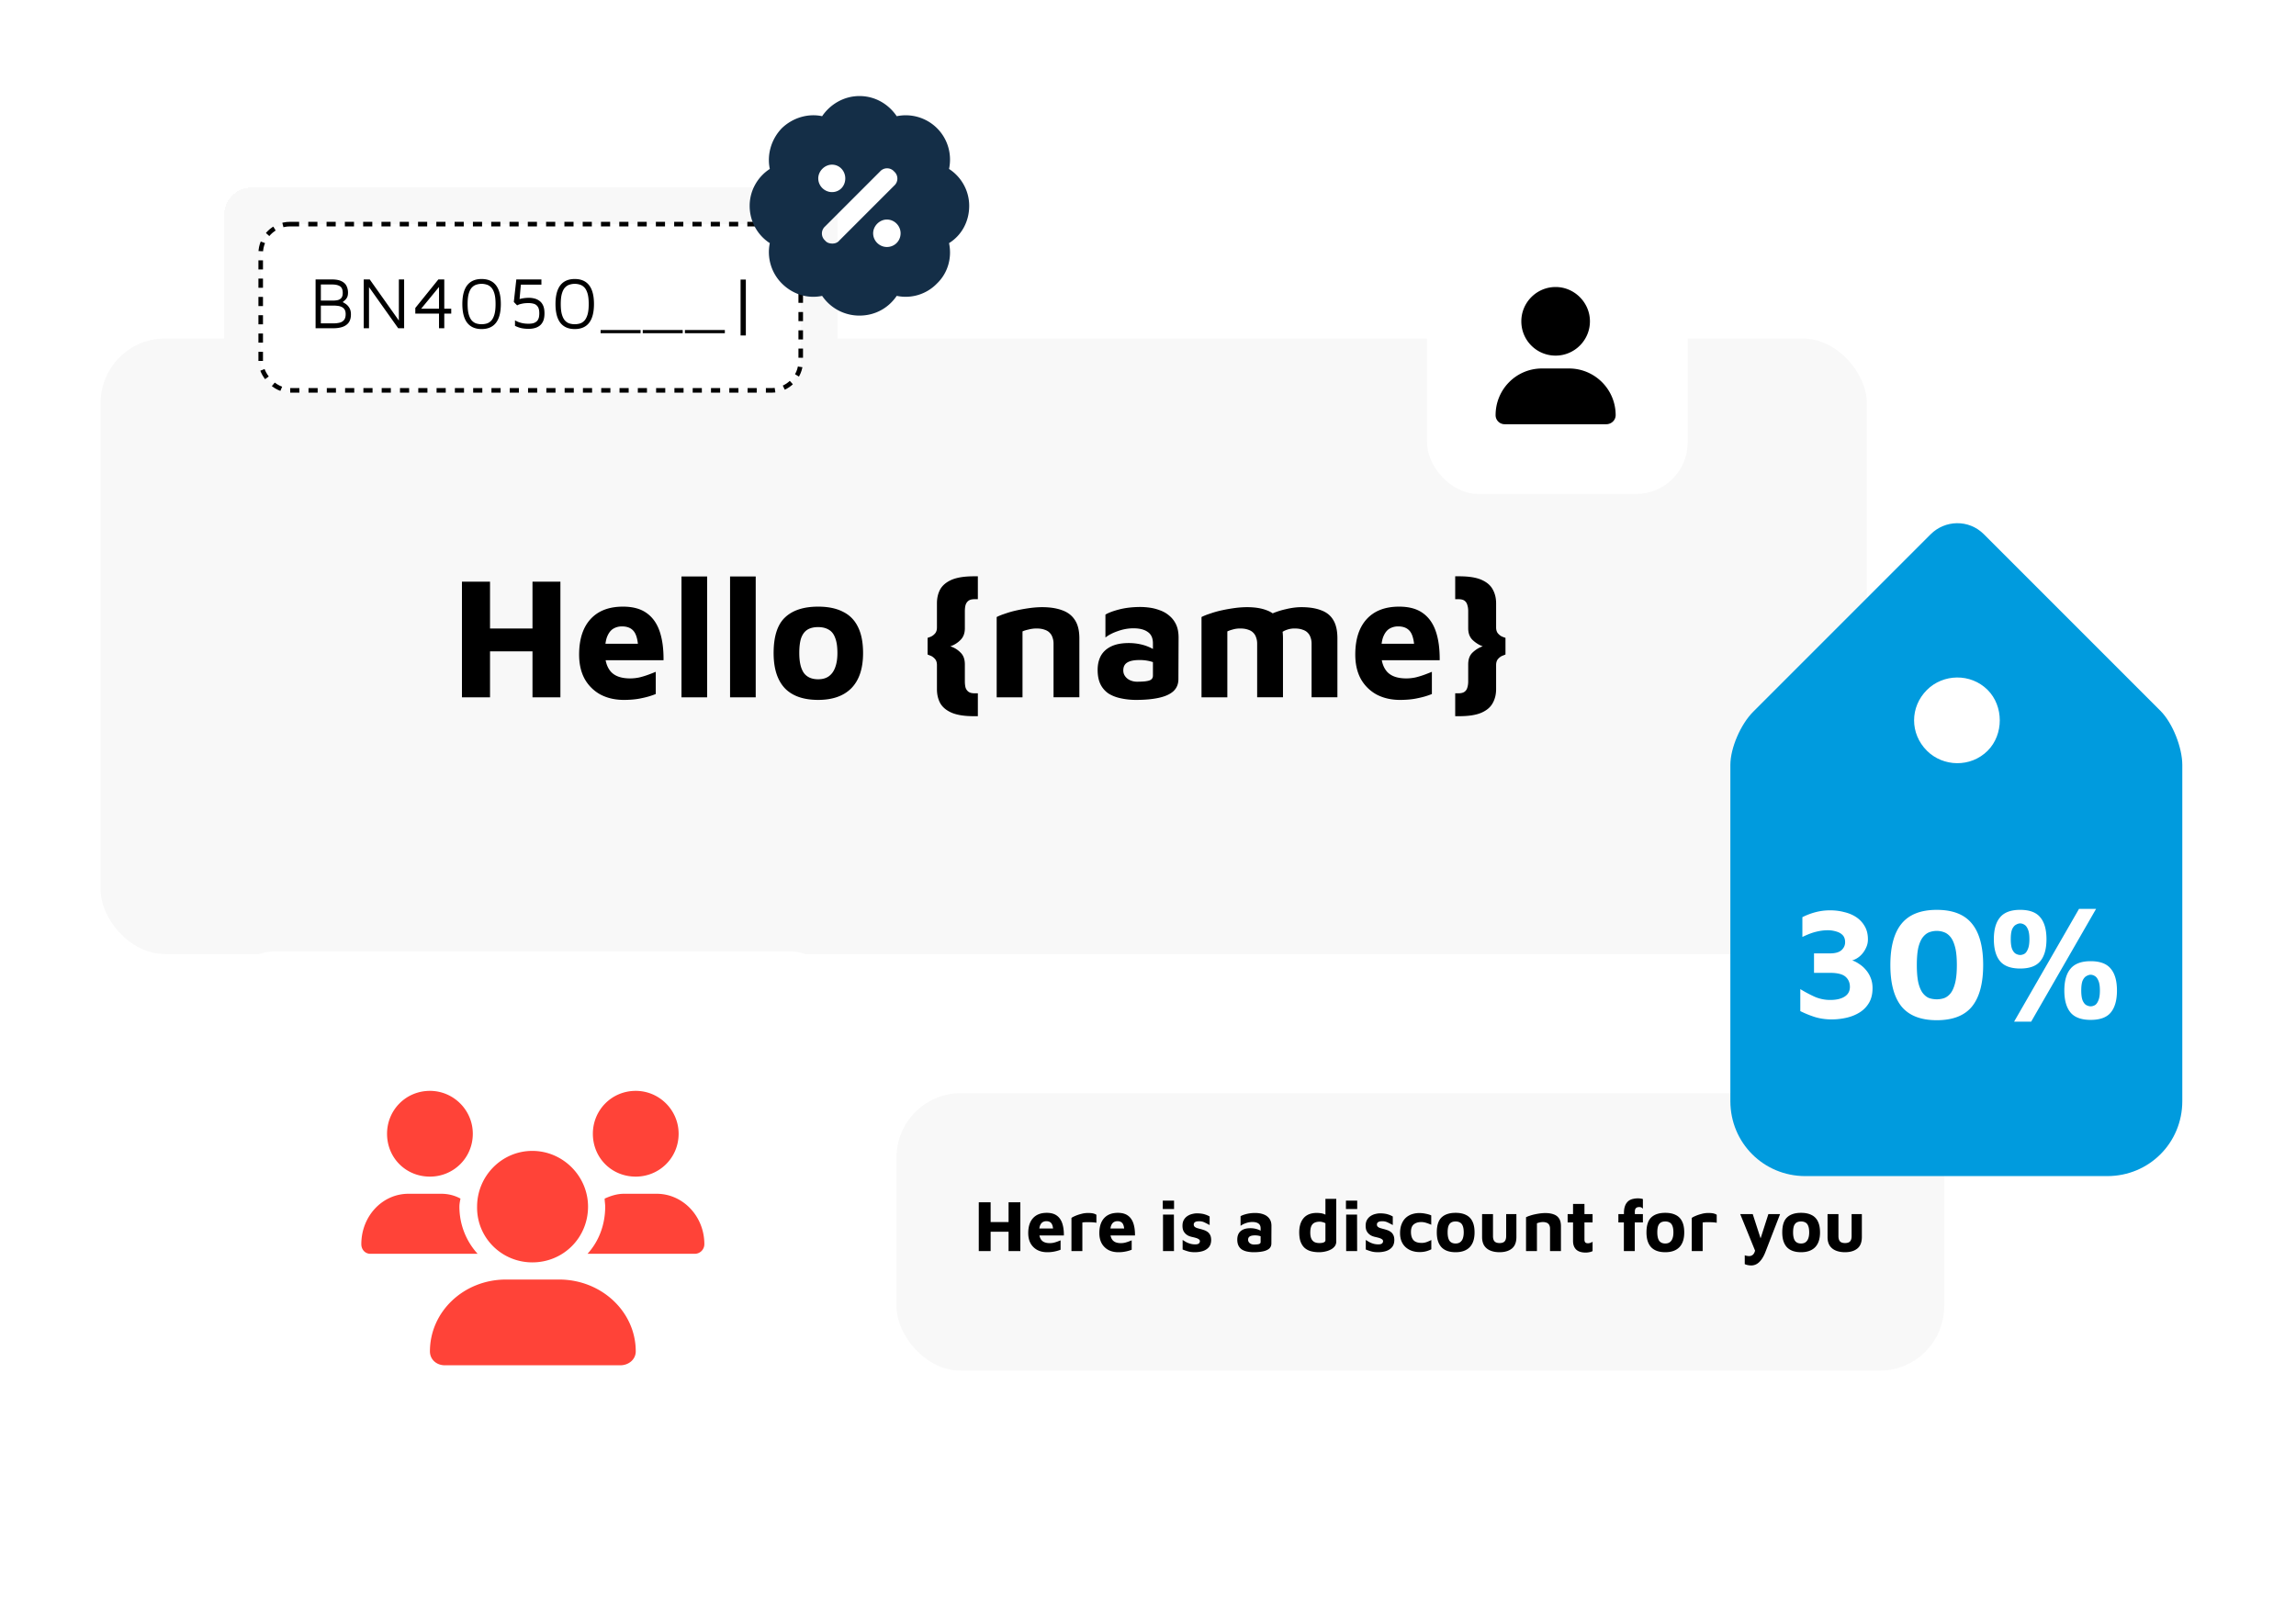 <svg width="502" height="352" fill="none" xmlns="http://www.w3.org/2000/svg"><g clip-path="url(#a)"><rect x="22" y="74" width="386.159" height="134.585" rx="14.101" fill="#F8F8F8"/><path d="M101 152.454v-25.279h6.14v10.233h9.285v-10.233h6.102v25.279h-6.102v-10.043h-9.285v10.043H101zM136.397 153.023c-1.92 0-3.626-.392-5.116-1.175a8.782 8.782 0 0 1-3.449-3.411c-.809-1.491-1.213-3.26-1.213-5.306 0-3.335.821-5.913 2.463-7.732 1.668-1.844 4.043-2.766 7.126-2.766 2.122 0 3.828.454 5.116 1.364 1.314.909 2.274 2.236 2.881 3.979.606 1.744.896 3.866.871 6.368h-14.591l-.607-3.601h10.537l-.834 1.781c-.026-2.046-.316-3.486-.872-4.32-.556-.834-1.465-1.251-2.729-1.251-.707 0-1.352.177-1.933.531-.556.353-.998.947-1.326 1.781-.303.809-.455 1.933-.455 3.373 0 1.819.43 3.222 1.289 4.207.884.985 2.286 1.478 4.207 1.478.707 0 1.402-.076 2.084-.227a18.135 18.135 0 0 0 1.971-.607 53.066 53.066 0 0 0 1.554-.606v4.851c-.91.379-1.933.682-3.07.91-1.112.252-2.413.379-3.904.379zM154.609 152.454H149v-26.416h5.609v26.416zM165.231 152.454h-5.609v-26.416h5.609v26.416zM178.886 153.023c-3.234 0-5.673-.859-7.315-2.577-1.617-1.744-2.426-4.296-2.426-7.656 0-3.613.822-6.203 2.464-7.77 1.667-1.592 4.093-2.387 7.277-2.387 2.147 0 3.941.366 5.381 1.099 1.466.707 2.565 1.806 3.298 3.297.758 1.491 1.137 3.411 1.137 5.761 0 3.36-.847 5.912-2.54 7.656-1.692 1.718-4.118 2.577-7.276 2.577zm0-4.51c.935 0 1.705-.215 2.312-.645.631-.454 1.099-1.099 1.402-1.933.328-.859.493-1.907.493-3.145 0-1.415-.165-2.527-.493-3.335-.303-.834-.771-1.428-1.402-1.782-.632-.379-1.403-.568-2.312-.568-.96 0-1.744.189-2.35.568-.607.379-1.061.986-1.365 1.819-.277.809-.416 1.908-.416 3.298 0 1.92.328 3.36.985 4.32.682.935 1.731 1.403 3.146 1.403zM212.928 156.585c-2.047 0-3.664-.252-4.851-.758-1.163-.505-1.996-1.2-2.502-2.084-.48-.885-.72-1.908-.72-3.07v-5.268c0-.581-.151-1.036-.455-1.365-.303-.328-.619-.555-.947-.682a9.159 9.159 0 0 1-.644-.265v-3.638c.101-.026.315-.102.644-.228.328-.126.644-.354.947-.682.304-.329.455-.783.455-1.364v-5.269c0-1.162.24-2.185.72-3.07.506-.884 1.339-1.579 2.502-2.084 1.187-.505 2.804-.758 4.851-.758h.872v5.003h-.683c-.606 0-1.061.113-1.364.341-.303.227-.518.543-.644.947-.101.379-.152.834-.152 1.365v3.714c0 1.086-.328 1.946-.985 2.577a5.559 5.559 0 0 1-2.199 1.365 5.195 5.195 0 0 1 2.199 1.326c.657.607.985 1.478.985 2.615v3.714c0 .506.051.961.152 1.365.126.379.341.682.644.909.303.228.758.342 1.364.342h.683v5.002h-.872zM217.916 134.906c.48-.252 1.111-.505 1.895-.757a21.084 21.084 0 0 1 2.577-.721c.935-.202 1.87-.366 2.804-.492.961-.127 1.845-.19 2.653-.19 1.719 0 3.184.228 4.397.682 1.213.43 2.135 1.137 2.766 2.123.657.985.986 2.324.986 4.017v12.886h-5.647v-11.749c0-.48-.076-.922-.228-1.326a2.45 2.45 0 0 0-.606-1.024c-.278-.303-.657-.53-1.137-.682-.48-.177-1.061-.265-1.743-.265-.582 0-1.163.076-1.744.227-.581.127-1.023.266-1.326.417v14.402h-5.647v-17.548zM248.401 153.023c-1.162 0-2.261-.114-3.297-.341-1.011-.203-1.908-.544-2.691-1.024a5.264 5.264 0 0 1-1.781-2.008c-.43-.859-.644-1.921-.644-3.184 0-1.188.24-2.223.72-3.108.505-.884 1.263-1.566 2.274-2.046 1.01-.48 2.286-.72 3.828-.72.859 0 1.692.088 2.501.265a9.843 9.843 0 0 1 2.16.72c.657.303 1.175.632 1.554.985l.228 2.729c-.506-.303-1.112-.543-1.82-.72a9.34 9.34 0 0 0-2.274-.265c-1.238 0-2.147.189-2.728.568-.556.354-.834.922-.834 1.706 0 .48.139.909.417 1.288.278.379.644.67 1.099.872.48.202.973.303 1.478.303 1.288 0 2.185-.088 2.691-.265.53-.177.796-.531.796-1.061v-7.05c0-1.162-.379-1.996-1.137-2.501-.733-.531-1.782-.796-3.146-.796-1.112 0-2.236.202-3.373.606-1.112.379-2.021.847-2.729 1.403v-5.003c.657-.404 1.668-.783 3.032-1.137 1.39-.354 2.944-.531 4.662-.531.606 0 1.276.051 2.008.152.733.101 1.466.29 2.199.568a6.36 6.36 0 0 1 2.008 1.137 5.504 5.504 0 0 1 1.516 1.933c.379.784.569 1.756.569 2.919l-.038 9.058c0 1.086-.366 1.971-1.099 2.653-.733.657-1.794 1.137-3.184 1.44-1.364.303-3.019.455-4.965.455zM280.513 139.568v12.886h-5.647v-11.749c0-.48-.076-.922-.228-1.326a2.45 2.45 0 0 0-.606-1.024c-.278-.303-.657-.53-1.137-.682-.48-.177-1.061-.265-1.744-.265a5.66 5.66 0 0 0-1.629.227c-.48.127-.872.266-1.175.417v14.402H262.7v-17.548c.48-.252 1.112-.505 1.895-.757a21.084 21.084 0 0 1 2.577-.721c.935-.202 1.87-.366 2.805-.492a20.33 20.33 0 0 1 2.653-.19c1.718 0 3.158.228 4.32.682 1.188.43 2.072 1.137 2.653 2.123.607.985.91 2.324.91 4.017zm-5.799-3.373c.783-.682 1.731-1.276 2.843-1.781a16.554 16.554 0 0 1 3.524-1.213c1.238-.303 2.388-.455 3.449-.455 1.718 0 3.159.228 4.321.682 1.187.43 2.072 1.137 2.653 2.123.606.985.909 2.324.909 4.017v12.886h-5.647v-11.749c0-.48-.076-.922-.227-1.326a2.452 2.452 0 0 0-.607-1.024c-.277-.303-.656-.53-1.137-.682-.48-.177-1.061-.265-1.743-.265a4.9 4.9 0 0 0-1.63.265c-.48.152-.871.354-1.175.607l-5.533-2.085zM306.096 153.023c-1.92 0-3.626-.392-5.117-1.175a8.789 8.789 0 0 1-3.449-3.411c-.808-1.491-1.212-3.26-1.212-5.306 0-3.335.821-5.913 2.463-7.732 1.668-1.844 4.043-2.766 7.125-2.766 2.123 0 3.828.454 5.117 1.364 1.314.909 2.274 2.236 2.88 3.979.607 1.744.897 3.866.872 6.368h-14.592l-.606-3.601h10.536l-.834 1.781c-.025-2.046-.315-3.486-.871-4.32-.556-.834-1.466-1.251-2.729-1.251-.707 0-1.352.177-1.933.531-.556.353-.998.947-1.326 1.781-.304.809-.455 1.933-.455 3.373 0 1.819.429 3.222 1.288 4.207.885.985 2.287 1.478 4.207 1.478.708 0 1.403-.076 2.085-.227a18.135 18.135 0 0 0 1.971-.607 51.8 51.8 0 0 0 1.553-.606v4.851c-.909.379-1.932.682-3.069.91-1.112.252-2.413.379-3.904.379zM318.168 156.585v-5.002h.682c.606 0 1.061-.114 1.365-.342.303-.227.505-.53.606-.909.126-.404.189-.859.189-1.365v-3.714c0-1.137.329-2.008.986-2.615.682-.632 1.415-1.074 2.198-1.326-.783-.278-1.516-.733-2.198-1.365-.657-.631-.986-1.491-.986-2.577v-3.714c0-.531-.063-.986-.189-1.365-.101-.404-.303-.72-.606-.947-.304-.228-.759-.341-1.365-.341h-.682V126h.872c2.071 0 3.689.253 4.851.758s1.983 1.2 2.463 2.084c.506.885.758 1.908.758 3.07v5.269c0 .581.152 1.035.455 1.364.303.328.619.556.948.682.328.126.543.202.644.228v3.638a9.38 9.38 0 0 1-.644.265c-.329.127-.645.354-.948.682-.303.329-.455.784-.455 1.365v5.268c0 1.162-.252 2.185-.758 3.07-.48.884-1.301 1.579-2.463 2.084-1.162.506-2.78.758-4.851.758h-.872z" fill="#000"/><rect x="196" y="239" width="229.08" height="60.672" rx="14.101" fill="#F8F8F8"/><path d="M214 273.536v-10.672h2.592v4.32h3.92v-4.32h2.576v10.672h-2.576v-4.24h-3.92v4.24H214zM228.943 273.776c-.81 0-1.53-.165-2.16-.496a3.706 3.706 0 0 1-1.456-1.44c-.341-.629-.512-1.376-.512-2.24 0-1.408.347-2.496 1.04-3.264.704-.779 1.707-1.168 3.008-1.168.896 0 1.616.192 2.16.576.555.384.96.944 1.216 1.68s.379 1.632.368 2.688h-6.16l-.256-1.52h4.448l-.352.752c-.01-.864-.133-1.472-.368-1.824-.234-.352-.618-.528-1.152-.528-.298 0-.57.075-.816.224-.234.149-.421.4-.56.752-.128.341-.192.816-.192 1.424 0 .768.182 1.36.544 1.776.374.416.966.624 1.776.624.299 0 .592-.032.88-.096a7.72 7.72 0 0 0 .832-.256c.256-.096.475-.181.656-.256v2.048c-.384.16-.816.288-1.296.384a7.476 7.476 0 0 1-1.648.16zM234.264 273.536v-7.248c.149-.128.416-.272.8-.432.384-.171.821-.32 1.312-.448a5.6 5.6 0 0 1 1.504-.208c.501 0 .896.037 1.184.112.288.075.506.171.656.288v1.744a4.569 4.569 0 0 0-.688-.096 11.47 11.47 0 0 0-.864-.032 10.89 10.89 0 0 0-.848 0 5.187 5.187 0 0 0-.672.064v6.256h-2.384zM244.49 273.776c-.81 0-1.53-.165-2.16-.496a3.706 3.706 0 0 1-1.456-1.44c-.341-.629-.512-1.376-.512-2.24 0-1.408.347-2.496 1.04-3.264.704-.779 1.707-1.168 3.008-1.168.896 0 1.616.192 2.16.576.555.384.96.944 1.216 1.68s.379 1.632.368 2.688h-6.16l-.256-1.52h4.448l-.352.752c-.01-.864-.133-1.472-.368-1.824-.234-.352-.618-.528-1.152-.528-.298 0-.57.075-.816.224-.234.149-.421.4-.56.752-.128.341-.192.816-.192 1.424 0 .768.182 1.36.544 1.776.374.416.966.624 1.776.624.299 0 .592-.032.88-.096a7.72 7.72 0 0 0 .832-.256c.256-.096.475-.181.656-.256v2.048c-.384.16-.816.288-1.296.384a7.476 7.476 0 0 1-1.648.16zM254.28 273.536v-7.984h2.385l.016 7.984h-2.401zm-.048-9.2v-1.84h2.464v1.84h-2.464zM261.211 273.776c-.576 0-1.072-.064-1.488-.192-.406-.117-.79-.251-1.152-.4v-2.096c.224.149.474.304.752.464.277.149.581.272.912.368.341.096.698.144 1.072.144.384 0 .65-.064.8-.192a.636.636 0 0 0 .24-.496.496.496 0 0 0-.24-.432 2.012 2.012 0 0 0-.624-.288 12.729 12.729 0 0 0-.816-.208 4.196 4.196 0 0 1-.768-.24 2.502 2.502 0 0 1-.688-.464 2.261 2.261 0 0 1-.496-.704c-.118-.288-.176-.635-.176-1.04 0-.523.101-.955.304-1.296a2.43 2.43 0 0 1 .8-.848c.33-.213.688-.363 1.072-.448a4.094 4.094 0 0 1 1.12-.128c.661.021 1.184.096 1.568.224.394.117.752.272 1.072.464v1.872a17.833 17.833 0 0 0-1.088-.56 2.624 2.624 0 0 0-1.216-.272c-.416 0-.715.064-.896.192a.596.596 0 0 0-.272.512c0 .203.058.363.176.48.128.117.293.213.496.288.202.064.426.128.672.192.266.064.538.144.816.24.288.085.554.213.8.384.256.16.458.389.608.688.16.288.24.672.24 1.152-.011.651-.187 1.173-.528 1.568-.342.384-.784.661-1.328.832-.534.16-1.115.24-1.744.24zM274.071 273.776a6.49 6.49 0 0 1-1.392-.144 3.442 3.442 0 0 1-1.136-.432 2.227 2.227 0 0 1-.752-.848c-.181-.363-.272-.811-.272-1.344 0-.501.102-.939.304-1.312.214-.373.534-.661.96-.864.427-.203.966-.304 1.616-.304.363 0 .715.037 1.056.112.342.075.646.176.912.304.278.128.496.267.656.416l.096 1.152a2.817 2.817 0 0 0-.768-.304 3.924 3.924 0 0 0-.96-.112c-.522 0-.906.08-1.152.24-.234.149-.352.389-.352.72 0 .203.059.384.176.544.118.16.272.283.464.368.203.085.411.128.624.128.544 0 .923-.037 1.136-.112.224-.075.336-.224.336-.448v-2.976c0-.491-.16-.843-.48-1.056-.309-.224-.752-.336-1.328-.336-.469 0-.944.085-1.424.256-.469.16-.853.357-1.152.592v-2.112c.278-.171.704-.331 1.28-.48a8.005 8.005 0 0 1 1.968-.224c.256 0 .539.021.848.064.31.043.619.123.928.24.31.107.592.267.848.48.267.213.48.485.64.816.16.331.24.741.24 1.232l-.016 3.824c0 .459-.154.832-.464 1.12-.309.277-.757.48-1.344.608-.576.128-1.274.192-2.096.192zM288.401 273.776c-.629 0-1.21-.069-1.744-.208a3.5 3.5 0 0 1-1.36-.688c-.384-.331-.688-.779-.912-1.344-.213-.565-.32-1.269-.32-2.112 0-1.312.32-2.347.96-3.104.651-.757 1.622-1.136 2.912-1.136.171 0 .395.016.672.048.278.021.566.085.864.192.299.107.566.288.8.544l-.48.736v-4.592h2.368v9.312c0 .395-.106.741-.32 1.04a2.512 2.512 0 0 1-.864.72 4.432 4.432 0 0 1-1.2.432c-.448.107-.906.16-1.376.16zm.096-2c.384 0 .694-.048.928-.144.246-.107.368-.261.368-.464v-3.728a2.419 2.419 0 0 0-.624-.24 2.163 2.163 0 0 0-.624-.096c-.448 0-.826.075-1.136.224-.309.149-.544.4-.704.752-.149.352-.224.827-.224 1.424 0 .469.064.875.192 1.216.128.331.336.592.624.784.299.181.699.272 1.2.272zM294.327 273.536v-7.984h2.384l.016 7.984h-2.4zm-.048-9.2v-1.84h2.464v1.84h-2.464zM301.257 273.776c-.576 0-1.071-.064-1.487-.192-.406-.117-.79-.251-1.152-.4v-2.096c.224.149.474.304.751.464.278.149.582.272.913.368.341.096.698.144 1.072.144.384 0 .65-.064.8-.192a.636.636 0 0 0 .24-.496.496.496 0 0 0-.24-.432 2.012 2.012 0 0 0-.624-.288 12.729 12.729 0 0 0-.816-.208 4.196 4.196 0 0 1-.768-.24 2.522 2.522 0 0 1-.689-.464 2.278 2.278 0 0 1-.496-.704c-.117-.288-.175-.635-.175-1.04 0-.523.101-.955.304-1.296.202-.352.469-.635.799-.848a3.274 3.274 0 0 1 1.072-.448 4.1 4.1 0 0 1 1.121-.128c.661.021 1.184.096 1.568.224.394.117.751.272 1.071.464v1.872a17.524 17.524 0 0 0-1.087-.56 2.626 2.626 0 0 0-1.217-.272c-.416 0-.714.064-.895.192a.597.597 0 0 0-.273.512c0 .203.059.363.177.48.128.117.293.213.495.288.203.064.427.128.673.192.266.064.538.144.816.24.288.085.554.213.799.384.256.16.459.389.609.688.16.288.239.672.239 1.152-.01.651-.186 1.173-.528 1.568-.341.384-.783.661-1.327.832-.534.16-1.115.24-1.745.24zM310.368 273.744c-.576 0-1.12-.085-1.632-.256a3.994 3.994 0 0 1-1.36-.768 3.513 3.513 0 0 1-.928-1.296c-.224-.523-.336-1.131-.336-1.824 0-.736.107-1.376.32-1.92.214-.555.507-1.013.88-1.376a3.753 3.753 0 0 1 1.344-.816 5.062 5.062 0 0 1 1.696-.272c.438 0 .886.048 1.344.144.47.085.88.208 1.232.368v2.048a8.239 8.239 0 0 0-1.104-.416 3.425 3.425 0 0 0-1.088-.176c-.672 0-1.216.171-1.632.512-.405.331-.608.875-.608 1.632 0 .8.182 1.403.544 1.808.363.405.966.608 1.808.608.395 0 .774-.069 1.136-.208.374-.139.694-.283.96-.432v2.032a5.738 5.738 0 0 1-1.168.448 5.54 5.54 0 0 1-1.408.16zM318.256 273.776c-1.366 0-2.395-.363-3.088-1.088-.683-.736-1.024-1.813-1.024-3.232 0-1.525.346-2.619 1.04-3.28.704-.672 1.728-1.008 3.072-1.008.906 0 1.664.155 2.272.464a2.948 2.948 0 0 1 1.392 1.392c.32.629.479 1.44.479 2.432 0 1.419-.357 2.496-1.072 3.232-.714.725-1.738 1.088-3.071 1.088zm0-1.904c.394 0 .719-.091.975-.272a1.68 1.68 0 0 0 .593-.816c.138-.363.208-.805.208-1.328 0-.597-.07-1.067-.208-1.408-.128-.352-.326-.603-.593-.752-.266-.16-.591-.24-.975-.24-.406 0-.737.08-.993.24-.256.16-.448.416-.575.768-.118.341-.177.805-.177 1.392 0 .811.139 1.419.416 1.824.288.395.731.592 1.329.592zM327.853 273.776c-.747 0-1.408-.117-1.984-.352-.576-.235-1.024-.592-1.344-1.072-.32-.491-.48-1.125-.48-1.904v-5.008h2.384v4.816c0 .512.112.896.336 1.152.235.245.603.368 1.104.368.512 0 .88-.123 1.104-.368.224-.256.336-.64.336-1.152v-4.816h2.24v5.008c0 1.152-.331 1.995-.992 2.528-.661.533-1.563.8-2.704.8zM333.654 266.128a5.2 5.2 0 0 1 .8-.32 8.903 8.903 0 0 1 1.088-.304c.395-.085.79-.155 1.184-.208.406-.053.779-.08 1.12-.08.726 0 1.344.096 1.856.288.512.181.902.48 1.168.896.278.416.416.981.416 1.696v5.44h-2.384v-4.96c0-.203-.032-.389-.096-.56a1.023 1.023 0 0 0-.256-.432 1.07 1.07 0 0 0-.48-.288 2.126 2.126 0 0 0-.736-.112c-.245 0-.49.032-.736.096a2.48 2.48 0 0 0-.56.176v6.08h-2.384v-7.408zM346.716 273.856c-.938 0-1.637-.219-2.096-.656-.458-.448-.688-1.077-.688-1.888v-4.048h-1.184v-1.824h1.184v-2.224h2.496v2.224h1.776v1.824h-1.776v3.744c0 .277.059.485.176.624.118.128.315.192.592.192.16 0 .336-.032.528-.096s.352-.144.48-.24v2.048a2.402 2.402 0 0 1-.736.24 3.7 3.7 0 0 1-.752.08zM355.044 273.536v-6.272h-1.2v-1.824h1.216v-.192c0-.523.053-.971.16-1.344.106-.373.256-.683.448-.928.192-.256.416-.453.672-.592.256-.139.538-.235.848-.288.309-.064.629-.096.96-.096.17 0 .357.016.56.048.202.021.368.059.496.112v2.112a1.098 1.098 0 0 0-.32-.272c-.118-.064-.278-.096-.48-.096-.139 0-.267.016-.384.048a.746.746 0 0 0-.304.16.784.784 0 0 0-.208.32 1.82 1.82 0 0 0-.064.528v.48h1.76v1.824h-1.776v6.272h-2.384zM364.099 273.776c-1.365 0-2.394-.363-3.088-1.088-.682-.736-1.024-1.813-1.024-3.232 0-1.525.347-2.619 1.04-3.28.704-.672 1.728-1.008 3.072-1.008.907 0 1.664.155 2.272.464a2.94 2.94 0 0 1 1.392 1.392c.32.629.48 1.44.48 2.432 0 1.419-.357 2.496-1.072 3.232-.714.725-1.738 1.088-3.072 1.088zm0-1.904c.395 0 .72-.091.976-.272.267-.192.464-.464.592-.816.139-.363.208-.805.208-1.328 0-.597-.069-1.067-.208-1.408-.128-.352-.325-.603-.592-.752-.266-.16-.592-.24-.976-.24-.405 0-.736.08-.992.24-.256.16-.448.416-.576.768-.117.341-.176.805-.176 1.392 0 .811.139 1.419.416 1.824.288.395.731.592 1.328.592zM369.889 273.536v-7.248c.149-.128.416-.272.8-.432.384-.171.821-.32 1.312-.448a5.6 5.6 0 0 1 1.504-.208c.501 0 .896.037 1.184.112.288.075.506.171.656.288v1.744a4.569 4.569 0 0 0-.688-.096 11.47 11.47 0 0 0-.864-.032 10.89 10.89 0 0 0-.848 0 5.187 5.187 0 0 0-.672.064v6.256h-2.384zM382.914 276.672c-.266 0-.528-.027-.784-.08a2.983 2.983 0 0 1-.656-.208v-1.936c.171.064.331.107.48.128.15.032.304.048.464.048.267 0 .496-.064.688-.192.203-.117.368-.325.496-.624.128-.288.23-.683.304-1.184l.048 1.36-3.472-8.544h2.736l1.84 5.68h-.24l1.824-5.68h2.56l-3.184 8.224c-.288.747-.602 1.339-.944 1.776-.33.437-.677.752-1.04.944a2.364 2.364 0 0 1-1.12.288zM393.787 273.776c-1.366 0-2.395-.363-3.088-1.088-.683-.736-1.024-1.813-1.024-3.232 0-1.525.346-2.619 1.04-3.28.704-.672 1.728-1.008 3.072-1.008.906 0 1.664.155 2.272.464a2.948 2.948 0 0 1 1.392 1.392c.32.629.48 1.44.48 2.432 0 1.419-.358 2.496-1.072 3.232-.715.725-1.739 1.088-3.072 1.088zm0-1.904c.394 0 .72-.091.976-.272.266-.192.464-.464.592-.816.138-.363.208-.805.208-1.328 0-.597-.07-1.067-.208-1.408-.128-.352-.326-.603-.592-.752-.267-.16-.592-.24-.976-.24-.406 0-.736.08-.992.24-.256.16-.448.416-.576.768-.118.341-.176.805-.176 1.392 0 .811.138 1.419.416 1.824.288.395.73.592 1.328.592zM403.384 273.776c-.746 0-1.408-.117-1.984-.352-.576-.235-1.024-.592-1.344-1.072-.32-.491-.48-1.125-.48-1.904v-5.008h2.384v4.816c0 .512.112.896.336 1.152.235.245.603.368 1.104.368.512 0 .88-.123 1.104-.368.224-.256.336-.64.336-1.152v-4.816h2.24v5.008c0 1.152-.33 1.995-.992 2.528-.661.533-1.562.8-2.704.8z" fill="#000"/><g filter="url(#b)"><rect x="312" y="44" width="57" height="60" rx="11.281" fill="#fff"/><path d="M340.125 73.75c-4.16 0-7.5-3.34-7.5-7.5 0-4.102 3.34-7.5 7.5-7.5 4.102 0 7.5 3.398 7.5 7.5 0 4.16-3.398 7.5-7.5 7.5zm2.93 2.813c5.625 0 10.195 4.57 10.195 10.195 0 1.113-.938 1.992-2.051 1.992h-22.207A1.976 1.976 0 0 1 327 86.758c0-5.625 4.512-10.195 10.137-10.195h5.918z" fill="#000"/></g><g filter="url(#c)"><rect x="49" y="204" width="135" height="120" rx="11.281" fill="#fff"/><path d="M116.383 272c-6.68 0-12.188-5.391-12.071-12.188 0-6.679 5.391-12.187 12.071-12.187 6.679 0 12.187 5.508 12.187 12.187 0 6.797-5.39 12.188-12.187 12.188zm5.859 3.75c9.258 0 16.758 7.031 16.758 15.703 0 1.758-1.523 3.047-3.398 3.047h-38.32c-1.876 0-3.282-1.289-3.282-3.047 0-8.672 7.383-15.703 16.641-15.703h11.601zM139 253.25c-5.273 0-9.375-4.102-9.375-9.375 0-5.156 4.102-9.375 9.375-9.375 5.156 0 9.375 4.219 9.375 9.375 0 5.273-4.219 9.375-9.375 9.375zm-38.555 6.562c0 3.985 1.524 7.618 3.985 10.313H80.992c-1.172 0-1.992-.937-1.992-2.109C79 261.922 83.57 257 89.313 257h7.148c1.523 0 2.93.352 4.219 1.055-.118.586-.235 1.172-.235 1.757zM94 253.25c-5.273 0-9.375-4.102-9.375-9.375 0-5.156 4.102-9.375 9.375-9.375 5.156 0 9.375 4.219 9.375 9.375 0 5.273-4.219 9.375-9.375 9.375zm49.57 3.75c5.742 0 10.43 4.922 10.43 11.016a2.1 2.1 0 0 1-2.109 2.109h-23.438c2.461-2.695 3.867-6.328 3.867-10.313 0-.585-.117-1.171-.117-1.757 1.289-.586 2.695-1.055 4.219-1.055h7.148z" fill="#FF4338"/></g><g filter="url(#d)"><rect x="49" y="37" width="134.072" height="52.352" rx="6" fill="#F8F8F8" shape-rendering="crispEdges"/><rect x="57" y="45" width="118.072" height="36.352" rx="6.4" fill="#fff"/><rect x="57" y="45" width="118.072" height="36.352" rx="6.4" stroke="#000" stroke-dasharray="2 2"/><path d="M69 67.768V57.096h3.536c.928 0 1.648.133 2.16.4.512.256.87.603 1.072 1.04.213.427.32.901.32 1.424 0 .459-.07.816-.208 1.072-.139.256-.31.47-.512.64-.192.16-.379.325-.56.496l-.128-.208c.277.096.576.256.896.48.32.213.592.507.816.88.224.373.336.848.336 1.424 0 .715-.155 1.296-.464 1.744-.31.437-.757.763-1.344.976-.576.203-1.264.304-2.064.304H69zm1.152-1.072h2.8c.459 0 .885-.048 1.28-.144a1.78 1.78 0 0 0 .976-.576c.245-.299.368-.73.368-1.296 0-.427-.08-.763-.24-1.008a1.413 1.413 0 0 0-.64-.56 2.463 2.463 0 0 0-.864-.24 6.779 6.779 0 0 0-.928-.064h-2.752v3.888zm0-4.976h2.64c.352 0 .688-.032 1.008-.096.33-.075.603-.23.816-.464.213-.245.32-.619.32-1.12 0-.725-.203-1.21-.608-1.456-.405-.256-.965-.384-1.68-.384h-2.496v3.52zM79.527 67.768V57.096h1.312l6.656 9.392-.288.448v-9.84h1.152v10.672h-1.296l-6.912-9.744.528-.496v10.24h-1.152zM95.986 67.768v-3.2h-5.184v-1.232l5.04-6.24h1.296v6.4h1.52v1.072h-1.52v3.2h-1.152zm-3.904-4.272h3.904v-4.752l-3.904 4.752zM105.295 67.944c-1.387 0-2.437-.459-3.152-1.376-.704-.917-1.056-2.283-1.056-4.096 0-1.813.352-3.179 1.056-4.096.715-.917 1.765-1.376 3.152-1.376 1.397 0 2.448.459 3.152 1.376.704.917 1.056 2.283 1.056 4.096 0 1.813-.352 3.179-1.056 4.096-.704.917-1.755 1.376-3.152 1.376zm0-1.056a4.18 4.18 0 0 0 1.072-.144c.363-.096.693-.293.992-.592.299-.299.539-.741.72-1.328.181-.587.272-1.37.272-2.352 0-.981-.091-1.765-.272-2.352-.181-.587-.421-1.024-.72-1.312a2.187 2.187 0 0 0-.992-.592 3.787 3.787 0 0 0-1.072-.16c-.352 0-.709.053-1.072.16a2.187 2.187 0 0 0-.992.592c-.299.288-.539.725-.72 1.312-.181.587-.272 1.37-.272 2.352 0 .981.091 1.765.272 2.352.181.587.421 1.03.72 1.328.299.299.629.496.992.592.363.096.72.144 1.072.144zM115.655 67.896c-.715 0-1.323-.064-1.824-.192a6.638 6.638 0 0 1-1.232-.464v-1.2c.149.085.352.187.608.304.266.117.597.219.992.304.394.085.853.128 1.376.128.544 0 .97-.07 1.28-.208.32-.15.554-.336.704-.56.149-.235.245-.48.288-.736.042-.267.064-.523.064-.768 0-.672-.118-1.163-.352-1.472a1.527 1.527 0 0 0-.88-.624 4.178 4.178 0 0 0-1.104-.144c-.566 0-1.035.043-1.408.128-.374.075-.651.155-.832.24l-.272.128-.72-.736.544-4.928h5.488v1.136h-4.496l-.304 3.44-1.136.192c.405-.245.896-.432 1.472-.56a8.014 8.014 0 0 1 1.744-.192c.384 0 .773.048 1.168.144.405.096.773.267 1.104.512.341.235.613.576.816 1.024.202.437.304 1.008.304 1.712s-.102 1.28-.304 1.728c-.203.437-.475.779-.816 1.024-.331.235-.699.4-1.104.496a4.931 4.931 0 0 1-1.168.144zM125.661 67.944c-1.387 0-2.437-.459-3.152-1.376-.704-.917-1.056-2.283-1.056-4.096 0-1.813.352-3.179 1.056-4.096.715-.917 1.765-1.376 3.152-1.376 1.397 0 2.448.459 3.152 1.376.704.917 1.056 2.283 1.056 4.096 0 1.813-.352 3.179-1.056 4.096-.704.917-1.755 1.376-3.152 1.376zm0-1.056a4.18 4.18 0 0 0 1.072-.144c.363-.096.693-.293.992-.592.299-.299.539-.741.72-1.328.181-.587.272-1.37.272-2.352 0-.981-.091-1.765-.272-2.352-.181-.587-.421-1.024-.72-1.312a2.187 2.187 0 0 0-.992-.592 3.787 3.787 0 0 0-1.072-.16c-.352 0-.709.053-1.072.16a2.187 2.187 0 0 0-.992.592c-.299.288-.539.725-.72 1.312-.181.587-.272 1.37-.272 2.352 0 .981.091 1.765.272 2.352.181.587.421 1.03.72 1.328.299.299.629.496.992.592.363.096.72.144 1.072.144zM131.317 68.856v-.704h8.736v.704h-8.736zM140.531 68.856v-.704h8.736v.704h-8.736zM149.746 68.856v-.704h8.736v.704h-8.736zM161.92 69.352V57.128h1.152v12.224h-1.152z" fill="#000"/></g><g filter="url(#e)"><path d="M211.906 41c0 3.469-1.687 6.469-4.406 8.156.656 3.094-.188 6.469-2.625 8.813a9.517 9.517 0 0 1-8.813 2.718c-1.781 2.626-4.687 4.313-8.156 4.313a9.828 9.828 0 0 1-8.156-4.313c-3.094.657-6.375-.28-8.812-2.718a9.702 9.702 0 0 1-2.626-8.813c-2.624-1.687-4.406-4.687-4.406-8.156 0-3.375 1.782-6.375 4.406-8.063-.656-3.093.282-6.468 2.626-8.906 2.437-2.343 5.812-3.281 8.812-2.625 1.781-2.625 4.781-4.406 8.156-4.406 3.469 0 6.375 1.781 8.156 4.406a9.703 9.703 0 0 1 8.813 2.625c2.437 2.438 3.281 5.813 2.625 8.907 2.625 1.687 4.406 4.687 4.406 8.062zm-30-9c-1.594 0-3 1.406-3 3 0 1.688 1.406 3 3 3 1.688 0 2.906-1.313 2.906-3 0-1.594-1.218-3-2.906-3zm1.594 16.594 12-12a2.052 2.052 0 0 0 0-3.094 2.053 2.053 0 0 0-3.094 0l-12 12a2.054 2.054 0 0 0 0 3.094c.375.468.938.656 1.594.656.562 0 1.125-.188 1.5-.656zM193.906 50c1.688 0 3-1.313 3-3 0-1.594-1.312-3-3-3-1.594 0-3 1.406-3 3 0 1.688 1.406 3 3 3z" fill="#142E47"/></g><g clip-path="url(#f)"><path d="M422.13 116.804c3.114-3.114 8.304-3.322 11.626 0l38.612 38.612c2.698 2.698 4.774 8.096 4.774 11.832v73.488c0 9.134-7.265 16.4-16.399 16.4h-66.015c-9.134 0-16.399-7.266-16.399-16.4v-73.488c0-3.736 2.283-8.926 4.982-11.625l38.819-38.819zm-.83 34.045c-3.737 3.736-3.737 9.549 0 13.286 3.529 3.529 9.549 3.736 13.286 0 3.529-3.53 3.529-9.757 0-13.286-3.737-3.737-9.757-3.529-13.286 0z" fill="#009BDE"/><path d="M400.419 222.877c-1.255 0-2.464-.174-3.626-.523a22.98 22.98 0 0 1-3.173-1.29v-4.811a29.239 29.239 0 0 0 3.138 1.673 8.48 8.48 0 0 0 3.417.698c1.325 0 2.371-.244 3.138-.732.767-.489 1.151-1.197 1.151-2.127 0-.93-.326-1.674-.976-2.232-.651-.558-1.79-.836-3.417-.836h-3.452v-4.254h3.521c1.116 0 1.941-.233 2.476-.697.535-.489.802-1.07.802-1.744 0-.651-.175-1.162-.523-1.534-.349-.372-.814-.639-1.395-.802a6.261 6.261 0 0 0-1.917-.279c-.791 0-1.604.105-2.441.314-.837.186-1.86.57-3.068 1.151v-4.324a14.51 14.51 0 0 1 2.824-1.08 12.527 12.527 0 0 1 3.242-.419c1.07 0 2.092.128 3.069.384.999.232 1.882.604 2.649 1.115a5.834 5.834 0 0 1 1.848 1.988c.465.79.698 1.743.698 2.859 0 .651-.128 1.243-.384 1.778a5.35 5.35 0 0 1-.906 1.429 4.633 4.633 0 0 1-1.116.942c-.395.232-.744.383-1.046.453.465.139.953.384 1.464.732a6.207 6.207 0 0 1 1.465 1.255 5.959 5.959 0 0 1 1.115 1.813c.279.674.419 1.43.419 2.267 0 1.232-.244 2.278-.732 3.138a6.1 6.1 0 0 1-2.023 2.126c-.836.535-1.789.93-2.859 1.186a14.478 14.478 0 0 1-3.382.383zM423.456 223.052c-3.486 0-6.055-1-7.705-2.999-1.627-2.022-2.441-5.044-2.441-9.065s.814-7.031 2.441-9.03c1.65-2.022 4.219-3.033 7.705-3.033 3.51 0 6.078 1.011 7.706 3.033 1.627 1.999 2.44 5.009 2.44 9.03 0 4.021-.813 7.043-2.44 9.065-1.628 1.999-4.196 2.999-7.706 2.999zm0-4.568c.535 0 1.058-.081 1.569-.244.535-.186 1.011-.534 1.43-1.046.418-.511.755-1.267 1.011-2.266.255-1 .383-2.313.383-3.94 0-1.627-.128-2.929-.383-3.905-.256-.976-.593-1.72-1.011-2.231-.419-.512-.895-.86-1.43-1.046a4.554 4.554 0 0 0-1.569-.279 4.86 4.86 0 0 0-1.604.279c-.511.186-.976.534-1.394 1.046-.419.511-.756 1.255-1.011 2.231-.233.976-.349 2.278-.349 3.905 0 1.627.116 2.94.349 3.94.255.999.592 1.755 1.011 2.266.418.512.883.86 1.394 1.046a5.48 5.48 0 0 0 1.604.244zM441.692 211.755c-2.023 0-3.487-.534-4.394-1.604-.906-1.092-1.359-2.696-1.359-4.811 0-2.115.453-3.708 1.359-4.777.907-1.092 2.371-1.638 4.394-1.638 2.045 0 3.509.546 4.393 1.638.906 1.069 1.359 2.662 1.359 4.777s-.453 3.719-1.359 4.811c-.884 1.07-2.348 1.604-4.393 1.604zm0-2.963c.302 0 .604-.082.906-.244.302-.163.558-.5.767-1.012.233-.511.349-1.243.349-2.196 0-.976-.116-1.709-.349-2.197-.209-.488-.465-.813-.767-.976a1.715 1.715 0 0 0-.906-.279c-.279 0-.582.093-.907.279-.325.163-.604.488-.837.976-.209.488-.313 1.221-.313 2.197 0 .953.104 1.685.313 2.196.233.512.512.849.837 1.012.325.162.628.244.907.244zm15.41 14.19c-2.022 0-3.486-.535-4.393-1.604-.906-1.092-1.36-2.696-1.36-4.811 0-2.116.454-3.708 1.36-4.777.907-1.092 2.371-1.639 4.393-1.639 2.046 0 3.51.547 4.393 1.639.907 1.069 1.36 2.661 1.36 4.777 0 2.115-.453 3.719-1.36 4.811-.883 1.069-2.347 1.604-4.393 1.604zm0-2.964c.303 0 .605-.081.907-.244.302-.162.558-.499.767-1.011.232-.511.349-1.243.349-2.196 0-.977-.117-1.709-.349-2.197-.209-.488-.465-.813-.767-.976a1.716 1.716 0 0 0-.907-.279c-.279 0-.581.093-.906.279-.326.163-.605.488-.837.976-.209.488-.314 1.22-.314 2.197 0 .953.105 1.685.314 2.196.232.512.511.849.837 1.011.325.163.627.244.906.244zm-16.735 3.348 14.19-24.651h3.731l-14.191 24.651h-3.73z" fill="#fff"/></g></g><defs><filter id="b" x="274" y="10" width="133" height="136" filterUnits="userSpaceOnUse" color-interpolation-filters="sRGB"><feFlood flood-opacity="0" result="BackgroundImageFix"/><feColorMatrix in="SourceAlpha" values="0 0 0 0 0 0 0 0 0 0 0 0 0 0 0 0 0 0 127 0" result="hardAlpha"/><feOffset dy="4"/><feGaussianBlur stdDeviation="19"/><feComposite in2="hardAlpha" operator="out"/><feColorMatrix values="0 0 0 0 0 0 0 0 0 0 0 0 0 0 0 0 0 0 0.12 0"/><feBlend in2="BackgroundImageFix" result="effect1_dropShadow_1092_4897"/><feBlend in="SourceGraphic" in2="effect1_dropShadow_1092_4897" result="shape"/></filter><filter id="c" x="11" y="170" width="211" height="196" filterUnits="userSpaceOnUse" color-interpolation-filters="sRGB"><feFlood flood-opacity="0" result="BackgroundImageFix"/><feColorMatrix in="SourceAlpha" values="0 0 0 0 0 0 0 0 0 0 0 0 0 0 0 0 0 0 127 0" result="hardAlpha"/><feOffset dy="4"/><feGaussianBlur stdDeviation="19"/><feComposite in2="hardAlpha" operator="out"/><feColorMatrix values="0 0 0 0 0 0 0 0 0 0 0 0 0 0 0 0 0 0 0.12 0"/><feBlend in2="BackgroundImageFix" result="effect1_dropShadow_1092_4897"/><feBlend in="SourceGraphic" in2="effect1_dropShadow_1092_4897" result="shape"/></filter><filter id="d" x="11" y="3" width="210.072" height="128.352" filterUnits="userSpaceOnUse" color-interpolation-filters="sRGB"><feFlood flood-opacity="0" result="BackgroundImageFix"/><feColorMatrix in="SourceAlpha" values="0 0 0 0 0 0 0 0 0 0 0 0 0 0 0 0 0 0 127 0" result="hardAlpha"/><feOffset dy="4"/><feGaussianBlur stdDeviation="19"/><feComposite in2="hardAlpha" operator="out"/><feColorMatrix values="0 0 0 0 0 0 0 0 0 0 0 0 0 0 0 0 0 0 0.12 0"/><feBlend in2="BackgroundImageFix" result="effect1_dropShadow_1092_4897"/><feBlend in="SourceGraphic" in2="effect1_dropShadow_1092_4897" result="shape"/></filter><filter id="e" x="125.906" y="-17" width="124" height="124" filterUnits="userSpaceOnUse" color-interpolation-filters="sRGB"><feFlood flood-opacity="0" result="BackgroundImageFix"/><feColorMatrix in="SourceAlpha" values="0 0 0 0 0 0 0 0 0 0 0 0 0 0 0 0 0 0 127 0" result="hardAlpha"/><feOffset dy="4"/><feGaussianBlur stdDeviation="19"/><feComposite in2="hardAlpha" operator="out"/><feColorMatrix values="0 0 0 0 0 0 0 0 0 0 0 0 0 0 0 0 0 0 0.12 0"/><feBlend in2="BackgroundImageFix" result="effect1_dropShadow_1092_4897"/><feBlend in="SourceGraphic" in2="effect1_dropShadow_1092_4897" result="shape"/></filter><clipPath id="a"><path fill="#fff" d="M0 0h502v352H0z"/></clipPath><clipPath id="f"><path fill="#fff" transform="translate(372 113)" d="M0 0h111.113v147H0z"/></clipPath></defs></svg>